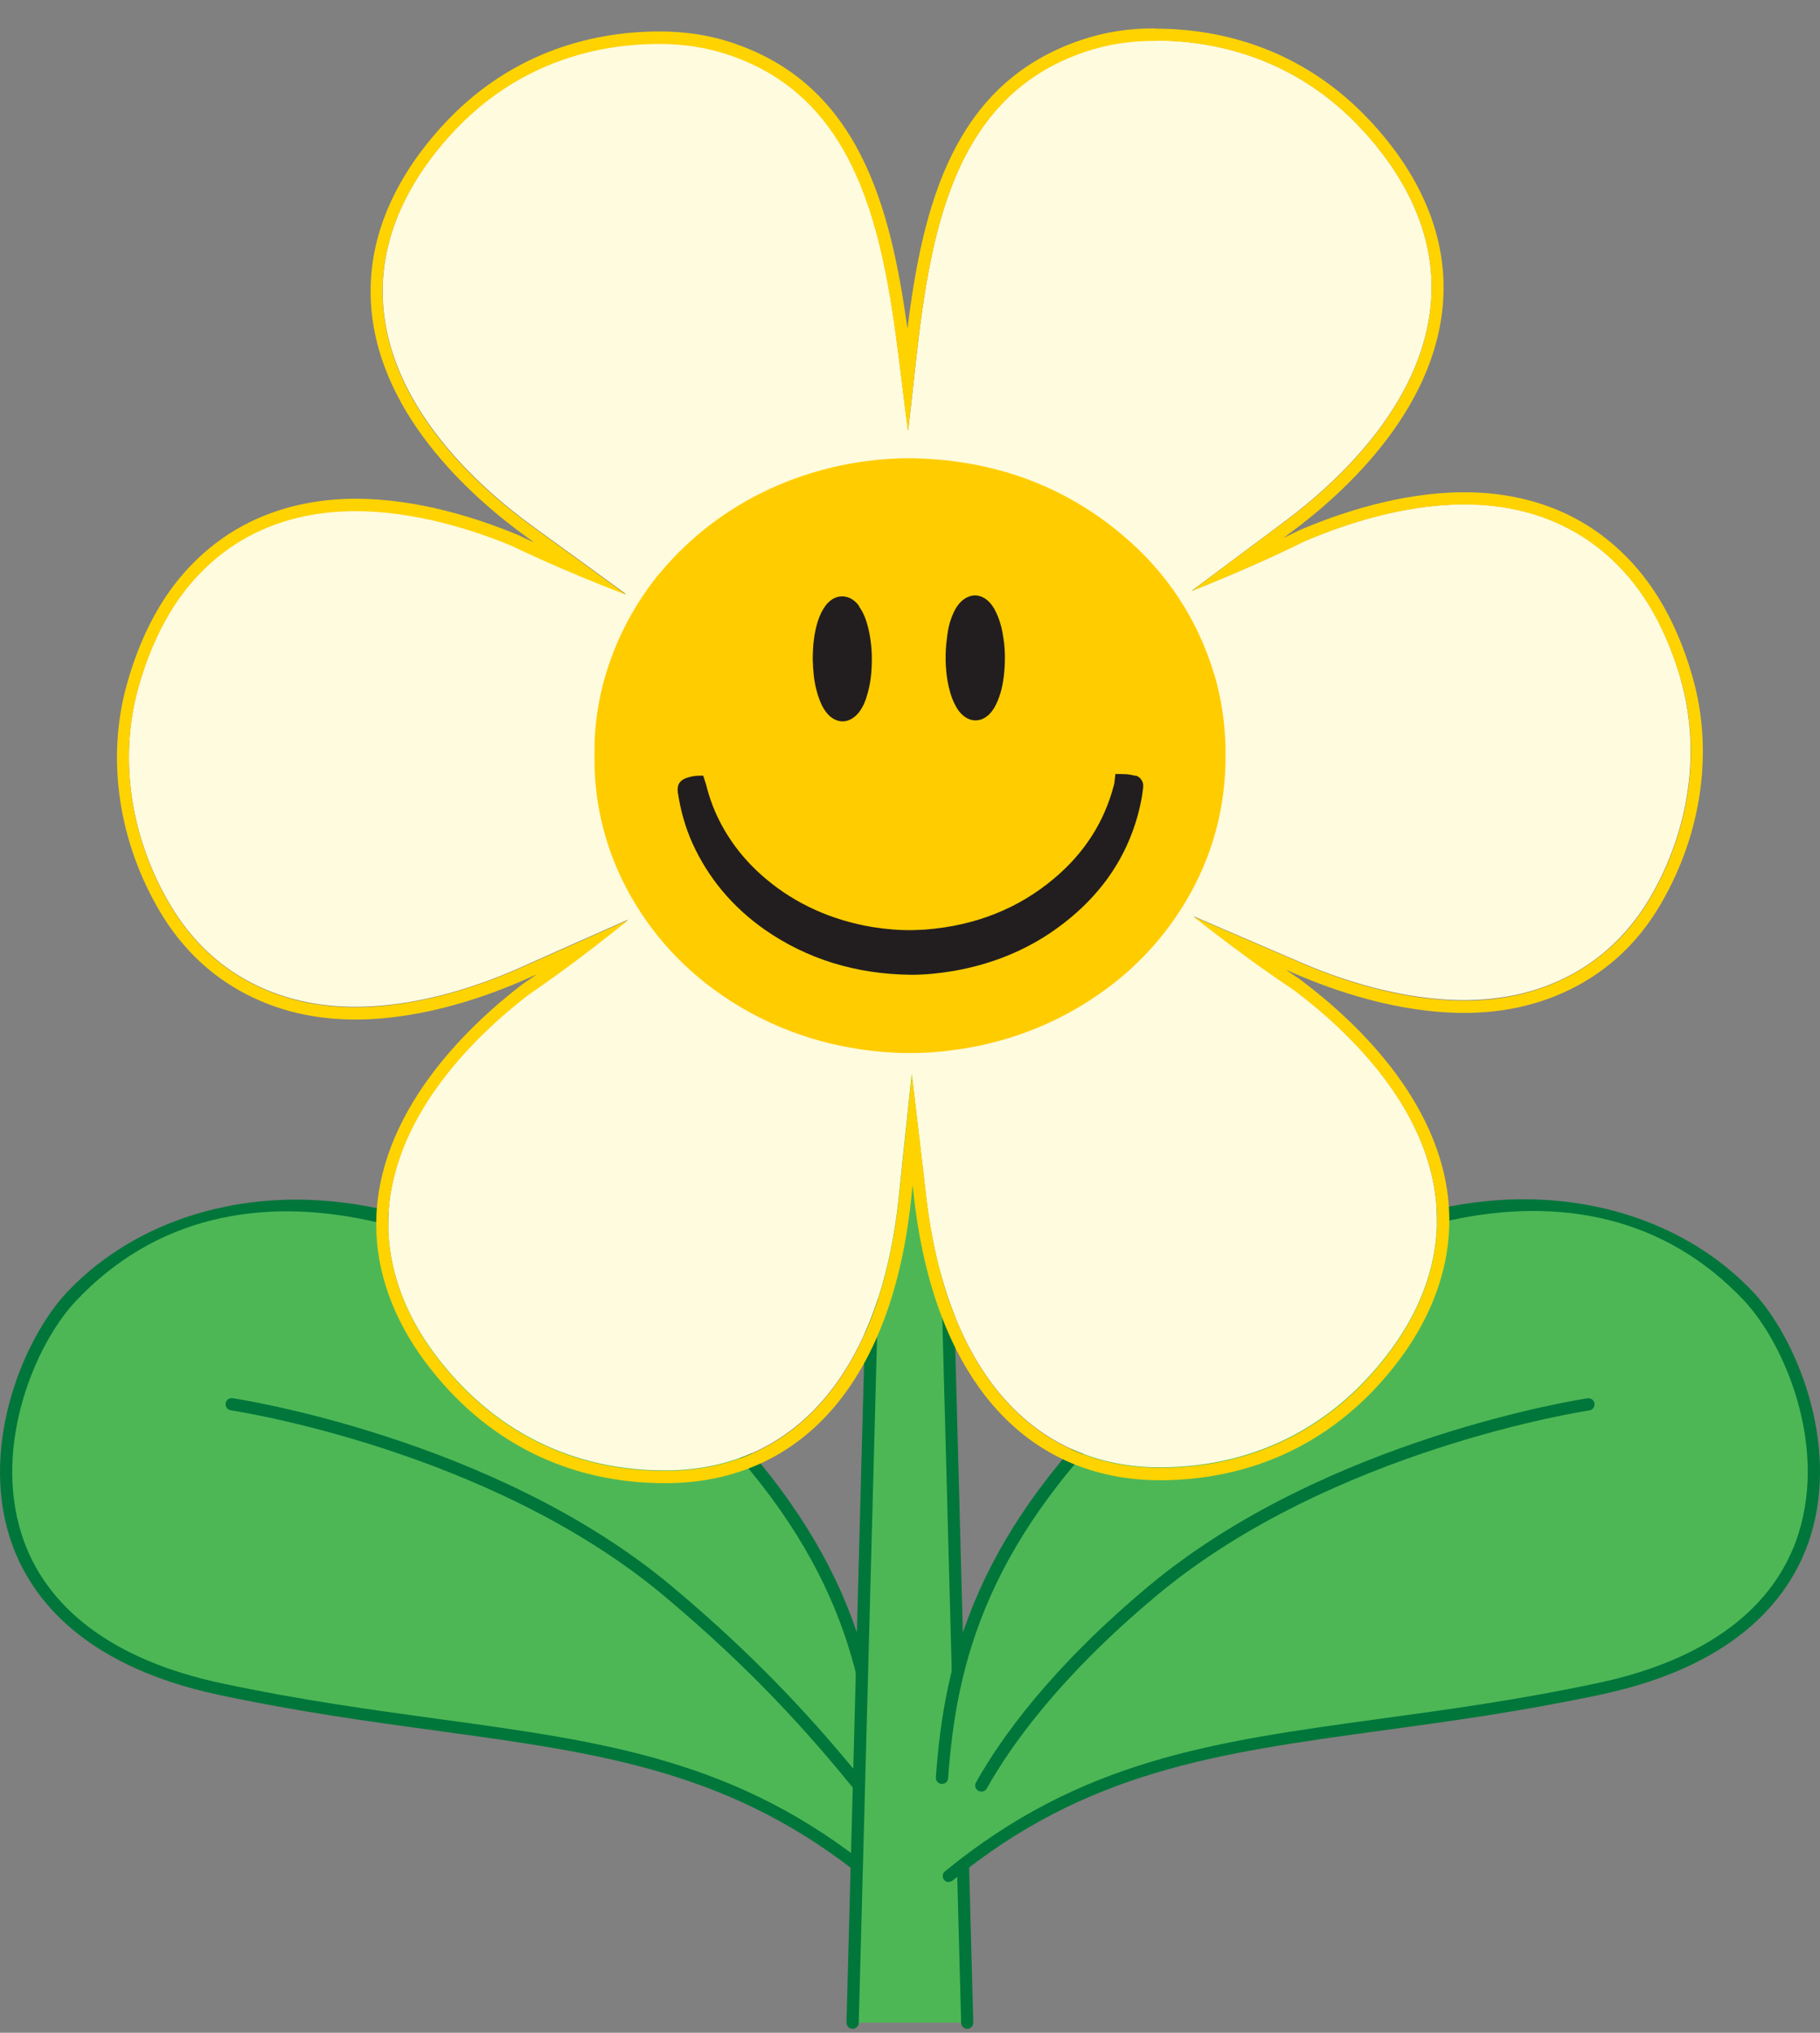 <svg width="60" height="67" viewBox="0 0 60 67" fill="none" xmlns="http://www.w3.org/2000/svg">
<rect x="0" y="0" width="60" height="67" fill="#808080" stroke="none"/>
<path d="M28.949 58.6C28.71 55.253 27.95 50.83 22.311 45.619C13.445 37.428 5.752 39.122 2.352 42.74C-0.081 45.332 -2.426 53.599 7.26 55.665C16.368 57.605 22.473 56.72 28.723 61.838" fill="#4DB756"/>
<path d="M28.718 62.036C28.674 62.036 28.63 62.02 28.589 61.992C24.183 58.382 19.869 57.791 14.416 57.048C12.164 56.74 9.839 56.421 7.212 55.863C2.55 54.869 0.889 52.479 0.315 50.652C-0.664 47.523 0.828 44.062 2.199 42.603C4.151 40.529 7.098 39.413 10.284 39.551C14.23 39.721 18.434 41.766 22.444 45.473C27.869 50.486 28.872 54.739 29.147 58.592C29.155 58.705 29.07 58.798 28.961 58.81C28.852 58.818 28.755 58.733 28.743 58.624C28.472 54.856 27.489 50.693 22.169 45.777C16.396 40.444 7.778 37.267 2.494 42.89C1.188 44.277 -0.227 47.568 0.703 50.543C1.479 53.017 3.759 54.727 7.296 55.479C9.908 56.037 12.229 56.352 14.472 56.66C19.99 57.415 24.352 58.01 28.848 61.693C28.933 61.761 28.949 61.891 28.876 61.976C28.836 62.024 28.779 62.048 28.718 62.048V62.036Z" fill="#00763A"/>
<path d="M28.318 58.847C26.725 56.894 24.846 54.804 22.016 52.439C16.134 47.523 7.64 46.286 7.64 46.286" fill="#4DB756"/>
<path d="M28.318 59.048C28.262 59.048 28.201 59.024 28.161 58.976C26.726 57.213 24.854 55.079 21.882 52.592C16.117 47.77 7.693 46.496 7.608 46.484C7.499 46.468 7.422 46.367 7.438 46.254C7.454 46.144 7.555 46.068 7.668 46.084C7.753 46.096 16.291 47.385 22.145 52.281C25.141 54.788 27.029 56.942 28.476 58.717C28.545 58.802 28.533 58.931 28.448 59C28.411 59.032 28.363 59.044 28.318 59.044V59.048Z" fill="#00763A"/>
<path d="M31.888 66.669L30.877 28.826H30H29.123L28.112 66.669" fill="#4DB756"/>
<path d="M31.888 66.871C31.779 66.871 31.69 66.786 31.686 66.673L30.679 29.024H29.317L28.31 66.673C28.31 66.782 28.217 66.871 28.108 66.871H28.104C27.991 66.871 27.906 66.774 27.906 66.665L28.916 28.818C28.916 28.709 29.009 28.62 29.119 28.62H30.873C30.982 28.62 31.071 28.709 31.075 28.818L32.086 66.665C32.086 66.778 32.001 66.871 31.888 66.871Z" fill="#00763A"/>
<path d="M31.051 58.6C31.29 55.253 32.05 50.83 37.689 45.619C46.555 37.428 54.248 39.122 57.648 42.74C60.081 45.332 62.426 53.599 52.74 55.665C43.632 57.605 37.528 56.72 31.277 61.838" fill="#4DB756"/>
<path d="M31.282 62.036C31.225 62.036 31.164 62.012 31.124 61.963C31.055 61.878 31.067 61.749 31.152 61.68C35.648 57.997 40.01 57.403 45.528 56.647C47.772 56.34 50.092 56.025 52.704 55.467C56.241 54.711 58.521 53.005 59.297 50.531C60.227 47.559 58.808 44.269 57.506 42.878C52.222 37.255 43.603 40.432 37.831 45.764C32.511 50.68 31.524 54.844 31.257 58.612C31.249 58.725 31.152 58.806 31.039 58.798C30.926 58.79 30.845 58.693 30.853 58.58C31.128 54.727 32.13 50.474 37.556 45.461C41.566 41.758 45.77 39.708 49.716 39.539C52.906 39.405 55.849 40.517 57.801 42.591C59.172 44.05 60.664 47.511 59.685 50.64C59.111 52.467 57.454 54.856 52.788 55.851C50.161 56.409 47.836 56.728 45.584 57.035C40.127 57.783 35.817 58.369 31.411 61.979C31.375 62.012 31.326 62.024 31.282 62.024V62.036Z" fill="#00763A"/>
<path d="M32.349 58.847C33.351 57.064 35.154 54.804 37.984 52.439C43.866 47.523 52.36 46.286 52.36 46.286" fill="#4DB756"/>
<path d="M32.349 59.049C32.316 59.049 32.28 59.041 32.252 59.025C32.155 58.968 32.118 58.847 32.175 58.75C33 57.278 34.657 54.962 37.859 52.285C43.717 47.39 52.251 46.1 52.336 46.088C52.445 46.072 52.55 46.149 52.566 46.258C52.582 46.367 52.505 46.472 52.396 46.488C52.311 46.5 43.886 47.774 38.122 52.597C34.964 55.237 33.339 57.509 32.531 58.948C32.494 59.013 32.425 59.053 32.353 59.053L32.349 59.049Z" fill="#00763A"/>
<path d="M55.412 22.39C55.137 21.444 54.773 20.595 54.321 19.875C53.561 18.659 52.505 17.737 51.264 17.203C50.347 16.807 49.328 16.613 48.232 16.621C48.22 16.621 48.204 16.621 48.192 16.621C46.215 16.641 44.303 17.284 43.038 17.822L42.973 17.85C41.914 18.375 40.673 18.925 39.278 19.479C40.568 18.513 42.261 17.256 42.282 17.239C44.093 15.901 47.141 13.128 47.194 9.546C47.226 7.153 45.863 5.245 44.715 4.069C42.953 2.266 40.636 1.32 38.021 1.332C37.232 1.332 36.484 1.457 35.793 1.687C31.14 3.24 30.59 8.261 30.109 12.691C30.053 13.213 29.996 13.714 29.935 14.195C29.871 13.714 29.81 13.213 29.745 12.691C29.208 8.269 28.597 3.252 23.924 1.76C23.233 1.538 22.481 1.429 21.692 1.433C21.676 1.433 21.66 1.433 21.644 1.433C19.044 1.461 16.76 2.431 15.03 4.246C13.894 5.435 12.556 7.359 12.617 9.753C12.71 13.334 15.794 16.071 17.617 17.385C17.637 17.401 19.348 18.638 20.649 19.588C19.242 19.047 17.997 18.513 16.926 18L16.865 17.971C15.588 17.442 13.652 16.819 11.658 16.831C10.559 16.839 9.544 17.046 8.635 17.45C7.402 17.995 6.359 18.933 5.611 20.162C5.17 20.89 4.814 21.739 4.551 22.689C3.909 25.03 4.305 27.645 5.639 29.869C5.95 30.386 6.318 30.855 6.722 31.256C7.64 32.165 8.829 32.78 10.15 33.038C10.664 33.139 11.206 33.188 11.755 33.184H11.8C13.91 33.164 15.944 32.44 17.282 31.834C17.306 31.821 19.234 30.96 20.71 30.309C19.542 31.256 18.454 32.068 17.472 32.739L17.415 32.779C15.689 34.11 12.794 36.855 12.799 40.347C12.799 41.807 13.332 43.294 14.339 44.637C16.227 47.159 18.866 48.481 21.975 48.465C21.988 48.465 22.004 48.465 22.016 48.465C26.293 48.421 29.07 45.102 29.64 39.349C29.64 39.321 29.883 37.02 30.057 35.395C30.251 37.016 30.517 39.312 30.521 39.341C31.164 45.102 33.998 48.388 38.295 48.364H38.344C41.433 48.328 44.044 46.973 45.888 44.443C46.878 43.088 47.392 41.597 47.371 40.137C47.331 36.644 44.404 33.932 42.662 32.626L42.605 32.586C41.623 31.935 40.527 31.13 39.347 30.2C40.826 30.835 42.763 31.672 42.787 31.68C44.141 32.274 46.203 32.974 48.329 32.965H48.366C48.904 32.957 49.429 32.901 49.934 32.8C51.256 32.525 52.433 31.894 53.338 30.973C53.742 30.564 54.102 30.091 54.406 29.57C55.711 27.33 56.075 24.71 55.404 22.382L55.412 22.39Z" fill="#FFFBDE"/>
<path d="M38.081 1.34C40.673 1.34 42.969 2.286 44.715 4.077C45.863 5.253 47.23 7.161 47.193 9.555C47.141 13.136 44.097 15.914 42.282 17.248C42.261 17.264 40.563 18.521 39.278 19.487C40.673 18.929 41.914 18.384 42.973 17.858L43.038 17.83C44.303 17.292 46.215 16.645 48.192 16.629C48.204 16.629 48.22 16.629 48.232 16.629C48.248 16.629 48.269 16.629 48.285 16.629C49.36 16.629 50.359 16.823 51.264 17.211C52.501 17.745 53.561 18.667 54.321 19.884C54.769 20.607 55.137 21.452 55.412 22.398C56.083 24.731 55.719 27.35 54.41 29.586C54.106 30.107 53.746 30.58 53.342 30.989C52.433 31.906 51.256 32.537 49.938 32.816C49.437 32.921 48.907 32.978 48.37 32.982H48.333C48.333 32.982 48.297 32.982 48.281 32.982C46.175 32.982 44.133 32.286 42.791 31.696C42.767 31.688 40.826 30.847 39.351 30.217C40.531 31.146 41.627 31.947 42.609 32.602L42.666 32.642C44.408 33.952 47.339 36.661 47.375 40.153C47.395 41.617 46.878 43.105 45.892 44.459C44.048 46.994 41.437 48.348 38.348 48.38H38.3C38.3 48.38 38.267 48.38 38.251 48.38C33.978 48.38 31.164 45.094 30.526 39.357C30.526 39.329 30.255 37.032 30.061 35.411C29.887 37.036 29.648 39.337 29.644 39.365C29.074 45.114 26.297 48.437 22.02 48.481C22.008 48.481 21.991 48.481 21.979 48.481C21.959 48.481 21.939 48.481 21.915 48.481C18.83 48.481 16.215 47.159 14.339 44.653C13.336 43.311 12.803 41.827 12.798 40.364C12.798 36.871 15.689 34.122 17.415 32.796L17.472 32.755C18.454 32.084 19.538 31.272 20.71 30.326C19.234 30.977 17.306 31.842 17.282 31.85C15.944 32.452 13.91 33.176 11.8 33.2H11.755C11.755 33.2 11.719 33.2 11.703 33.2C11.169 33.2 10.648 33.151 10.15 33.054C8.829 32.796 7.64 32.177 6.722 31.272C6.314 30.867 5.95 30.402 5.639 29.885C4.305 27.662 3.909 25.046 4.551 22.705C4.814 21.755 5.17 20.906 5.611 20.179C6.354 18.95 7.401 18.012 8.635 17.466C9.544 17.062 10.563 16.856 11.658 16.848C11.679 16.848 11.695 16.848 11.711 16.848C13.684 16.848 15.6 17.466 16.861 17.988L16.922 18.016C17.989 18.529 19.238 19.063 20.645 19.605C19.343 18.654 17.634 17.418 17.613 17.401C15.786 16.087 12.706 13.351 12.613 9.769C12.548 7.376 13.89 5.451 15.026 4.263C16.756 2.447 19.04 1.473 21.64 1.449C21.656 1.449 21.672 1.449 21.688 1.449C21.704 1.449 21.725 1.449 21.741 1.449C22.509 1.449 23.241 1.558 23.92 1.776C28.593 3.268 29.203 8.285 29.741 12.708C29.806 13.225 29.863 13.726 29.931 14.212C29.992 13.731 30.044 13.229 30.105 12.708C30.59 8.277 31.136 3.252 35.789 1.704C36.476 1.473 37.228 1.348 38.017 1.348C38.037 1.348 38.057 1.348 38.077 1.348M38.081 0.936H38.017C37.2 0.936 36.408 1.061 35.664 1.312C31.411 2.726 30.424 6.801 29.915 10.828C29.357 6.806 28.322 2.747 24.049 1.38C23.334 1.15 22.561 1.037 21.749 1.037H21.696C21.676 1.037 21.656 1.037 21.632 1.037C18.927 1.069 16.546 2.084 14.743 3.976C13.554 5.221 12.152 7.234 12.22 9.773C12.317 13.524 15.503 16.362 17.391 17.721C17.391 17.721 17.472 17.777 17.605 17.878C17.435 17.802 17.274 17.725 17.112 17.648L17.035 17.616C15.737 17.078 13.769 16.439 11.723 16.439H11.666C10.51 16.447 9.439 16.67 8.481 17.094C7.175 17.672 6.063 18.667 5.275 19.964C4.814 20.724 4.442 21.61 4.171 22.596C3.5 25.042 3.913 27.775 5.299 30.091C5.627 30.637 6.015 31.13 6.447 31.559C7.422 32.521 8.679 33.176 10.082 33.451C10.599 33.552 11.149 33.604 11.715 33.604H11.768H11.808C13.991 33.58 16.081 32.84 17.456 32.222C17.468 32.218 17.553 32.177 17.698 32.113C17.549 32.218 17.399 32.323 17.253 32.42L17.193 32.464C15.394 33.847 12.402 36.697 12.402 40.364C12.402 41.912 12.964 43.48 14.023 44.895C15.976 47.507 18.709 48.886 21.923 48.886H21.987C21.987 48.886 22.024 48.886 22.028 48.886C26.535 48.837 29.458 45.385 30.049 39.406C30.049 39.406 30.061 39.276 30.085 39.058C30.097 39.159 30.105 39.24 30.113 39.3L30.125 39.41C30.788 45.368 33.752 48.789 38.251 48.789H38.304H38.348C41.574 48.752 44.295 47.337 46.219 44.701C47.258 43.274 47.8 41.702 47.78 40.149C47.739 36.487 44.707 33.673 42.908 32.319L42.843 32.27C42.694 32.173 42.544 32.068 42.391 31.963C42.544 32.028 42.637 32.068 42.641 32.072C44.004 32.666 46.098 33.386 48.281 33.386H48.333H48.366C48.936 33.378 49.49 33.321 50.015 33.212C51.418 32.917 52.663 32.25 53.625 31.276C54.058 30.839 54.438 30.338 54.753 29.792C56.115 27.459 56.496 24.727 55.792 22.289C55.509 21.302 55.125 20.421 54.656 19.669C53.852 18.384 52.732 17.405 51.418 16.839C50.464 16.431 49.409 16.225 48.281 16.225H48.224C48.212 16.225 48.2 16.225 48.184 16.225C46.146 16.245 44.169 16.908 42.872 17.462L42.795 17.498C42.637 17.575 42.476 17.656 42.31 17.733C42.395 17.672 42.455 17.624 42.488 17.599L42.516 17.579C44.388 16.201 47.533 13.322 47.59 9.567C47.626 7.032 46.199 5.031 44.994 3.802C43.171 1.934 40.778 0.944 38.069 0.944L38.081 0.936Z" fill="#FFD300"/>
<path d="M40.03 22.232C39.48 20.396 38.449 18.84 36.97 17.607C35.138 16.071 32.947 15.234 30.453 15.117C29.648 15.076 28.824 15.137 27.995 15.287C26.386 15.586 24.918 16.208 23.637 17.13C22.925 17.647 22.303 18.23 21.765 18.876C21.725 18.921 21.684 18.965 21.652 19.01C20.965 19.875 20.427 20.853 20.067 21.925C19.833 22.608 19.683 23.34 19.622 24.091C19.598 24.387 19.598 24.686 19.598 24.969V25.049C19.598 25.611 19.655 26.186 19.764 26.764C19.934 27.629 20.225 28.462 20.633 29.242C21.442 30.782 22.606 32.047 24.102 33.002C25.719 34.036 27.554 34.606 29.543 34.699C29.713 34.708 29.879 34.708 30.049 34.708C30.627 34.708 31.201 34.651 31.795 34.558C33.064 34.348 34.257 33.931 35.34 33.325C36.933 32.431 38.194 31.219 39.088 29.715C39.977 28.231 40.418 26.59 40.402 24.843V24.601C40.377 23.768 40.252 22.968 40.034 22.232" fill="#FFCC00"/>
<path d="M37.438 25.571C37.438 25.571 37.269 25.531 37.147 25.519C37.042 25.511 36.771 25.511 36.771 25.511L36.739 25.802C36.739 25.826 36.731 25.85 36.719 25.887C36.407 27.087 35.745 28.122 34.75 28.955C33.582 29.942 32.159 30.508 30.526 30.637C30.384 30.645 30.242 30.653 30.097 30.657C29.664 30.665 29.224 30.629 28.763 30.556C27.421 30.33 26.24 29.8 25.258 28.975C24.514 28.353 23.948 27.605 23.576 26.752C23.455 26.473 23.354 26.17 23.277 25.858L23.184 25.567C23.184 25.567 23.055 25.567 23.043 25.567C22.893 25.567 22.751 25.6 22.61 25.648C22.408 25.729 22.323 25.858 22.343 26.097C22.432 26.703 22.594 27.277 22.832 27.803C23.35 28.939 24.146 29.893 25.205 30.637C26.6 31.611 28.225 32.112 30.04 32.129H30.065C30.497 32.129 30.954 32.084 31.435 32.003C32.696 31.785 33.828 31.32 34.794 30.633C36.335 29.537 37.285 28.106 37.624 26.376C37.645 26.271 37.661 26.162 37.673 26.056L37.681 25.996C37.725 25.757 37.584 25.604 37.443 25.563" fill="#221E1F"/>
<path d="M33.084 21.068C33.052 20.818 32.987 20.486 32.83 20.167C32.757 20.013 32.676 19.9 32.579 19.811C32.413 19.657 32.248 19.625 32.139 19.625C32.11 19.625 32.074 19.625 32.038 19.637C32.021 19.637 32.005 19.645 31.989 19.649C31.973 19.653 31.949 19.657 31.928 19.669C31.908 19.678 31.888 19.686 31.864 19.698C31.848 19.706 31.831 19.714 31.815 19.726C31.775 19.75 31.738 19.779 31.702 19.811C31.593 19.912 31.524 20.021 31.471 20.122C31.338 20.385 31.253 20.68 31.217 21.04C31.152 21.521 31.16 21.998 31.241 22.463C31.282 22.685 31.35 22.976 31.492 23.243C31.569 23.397 31.662 23.514 31.771 23.599C31.892 23.696 32.025 23.744 32.163 23.744C32.3 23.744 32.434 23.692 32.543 23.603C32.656 23.518 32.729 23.409 32.785 23.316C32.866 23.174 32.931 23.013 32.987 22.827C33.084 22.483 33.125 22.115 33.129 21.683C33.129 21.481 33.117 21.274 33.084 21.064" fill="#221E1F"/>
<path d="M28.326 19.981C28.254 19.876 28.173 19.803 28.08 19.746C27.878 19.625 27.643 19.625 27.441 19.75C27.36 19.803 27.283 19.872 27.223 19.952C27.11 20.102 27.021 20.28 26.948 20.518C26.843 20.874 26.794 21.258 26.794 21.727C26.802 22.103 26.835 22.418 26.907 22.709C26.972 22.972 27.049 23.178 27.162 23.368C27.235 23.482 27.328 23.607 27.485 23.696C27.578 23.748 27.68 23.777 27.781 23.777C27.886 23.777 27.987 23.744 28.076 23.692C28.165 23.639 28.25 23.567 28.33 23.461C28.472 23.267 28.545 23.065 28.585 22.912C28.678 22.608 28.731 22.277 28.739 21.893C28.755 21.452 28.71 21.032 28.609 20.644C28.561 20.458 28.48 20.211 28.318 19.985" fill="#221E1F"/>
</svg>
